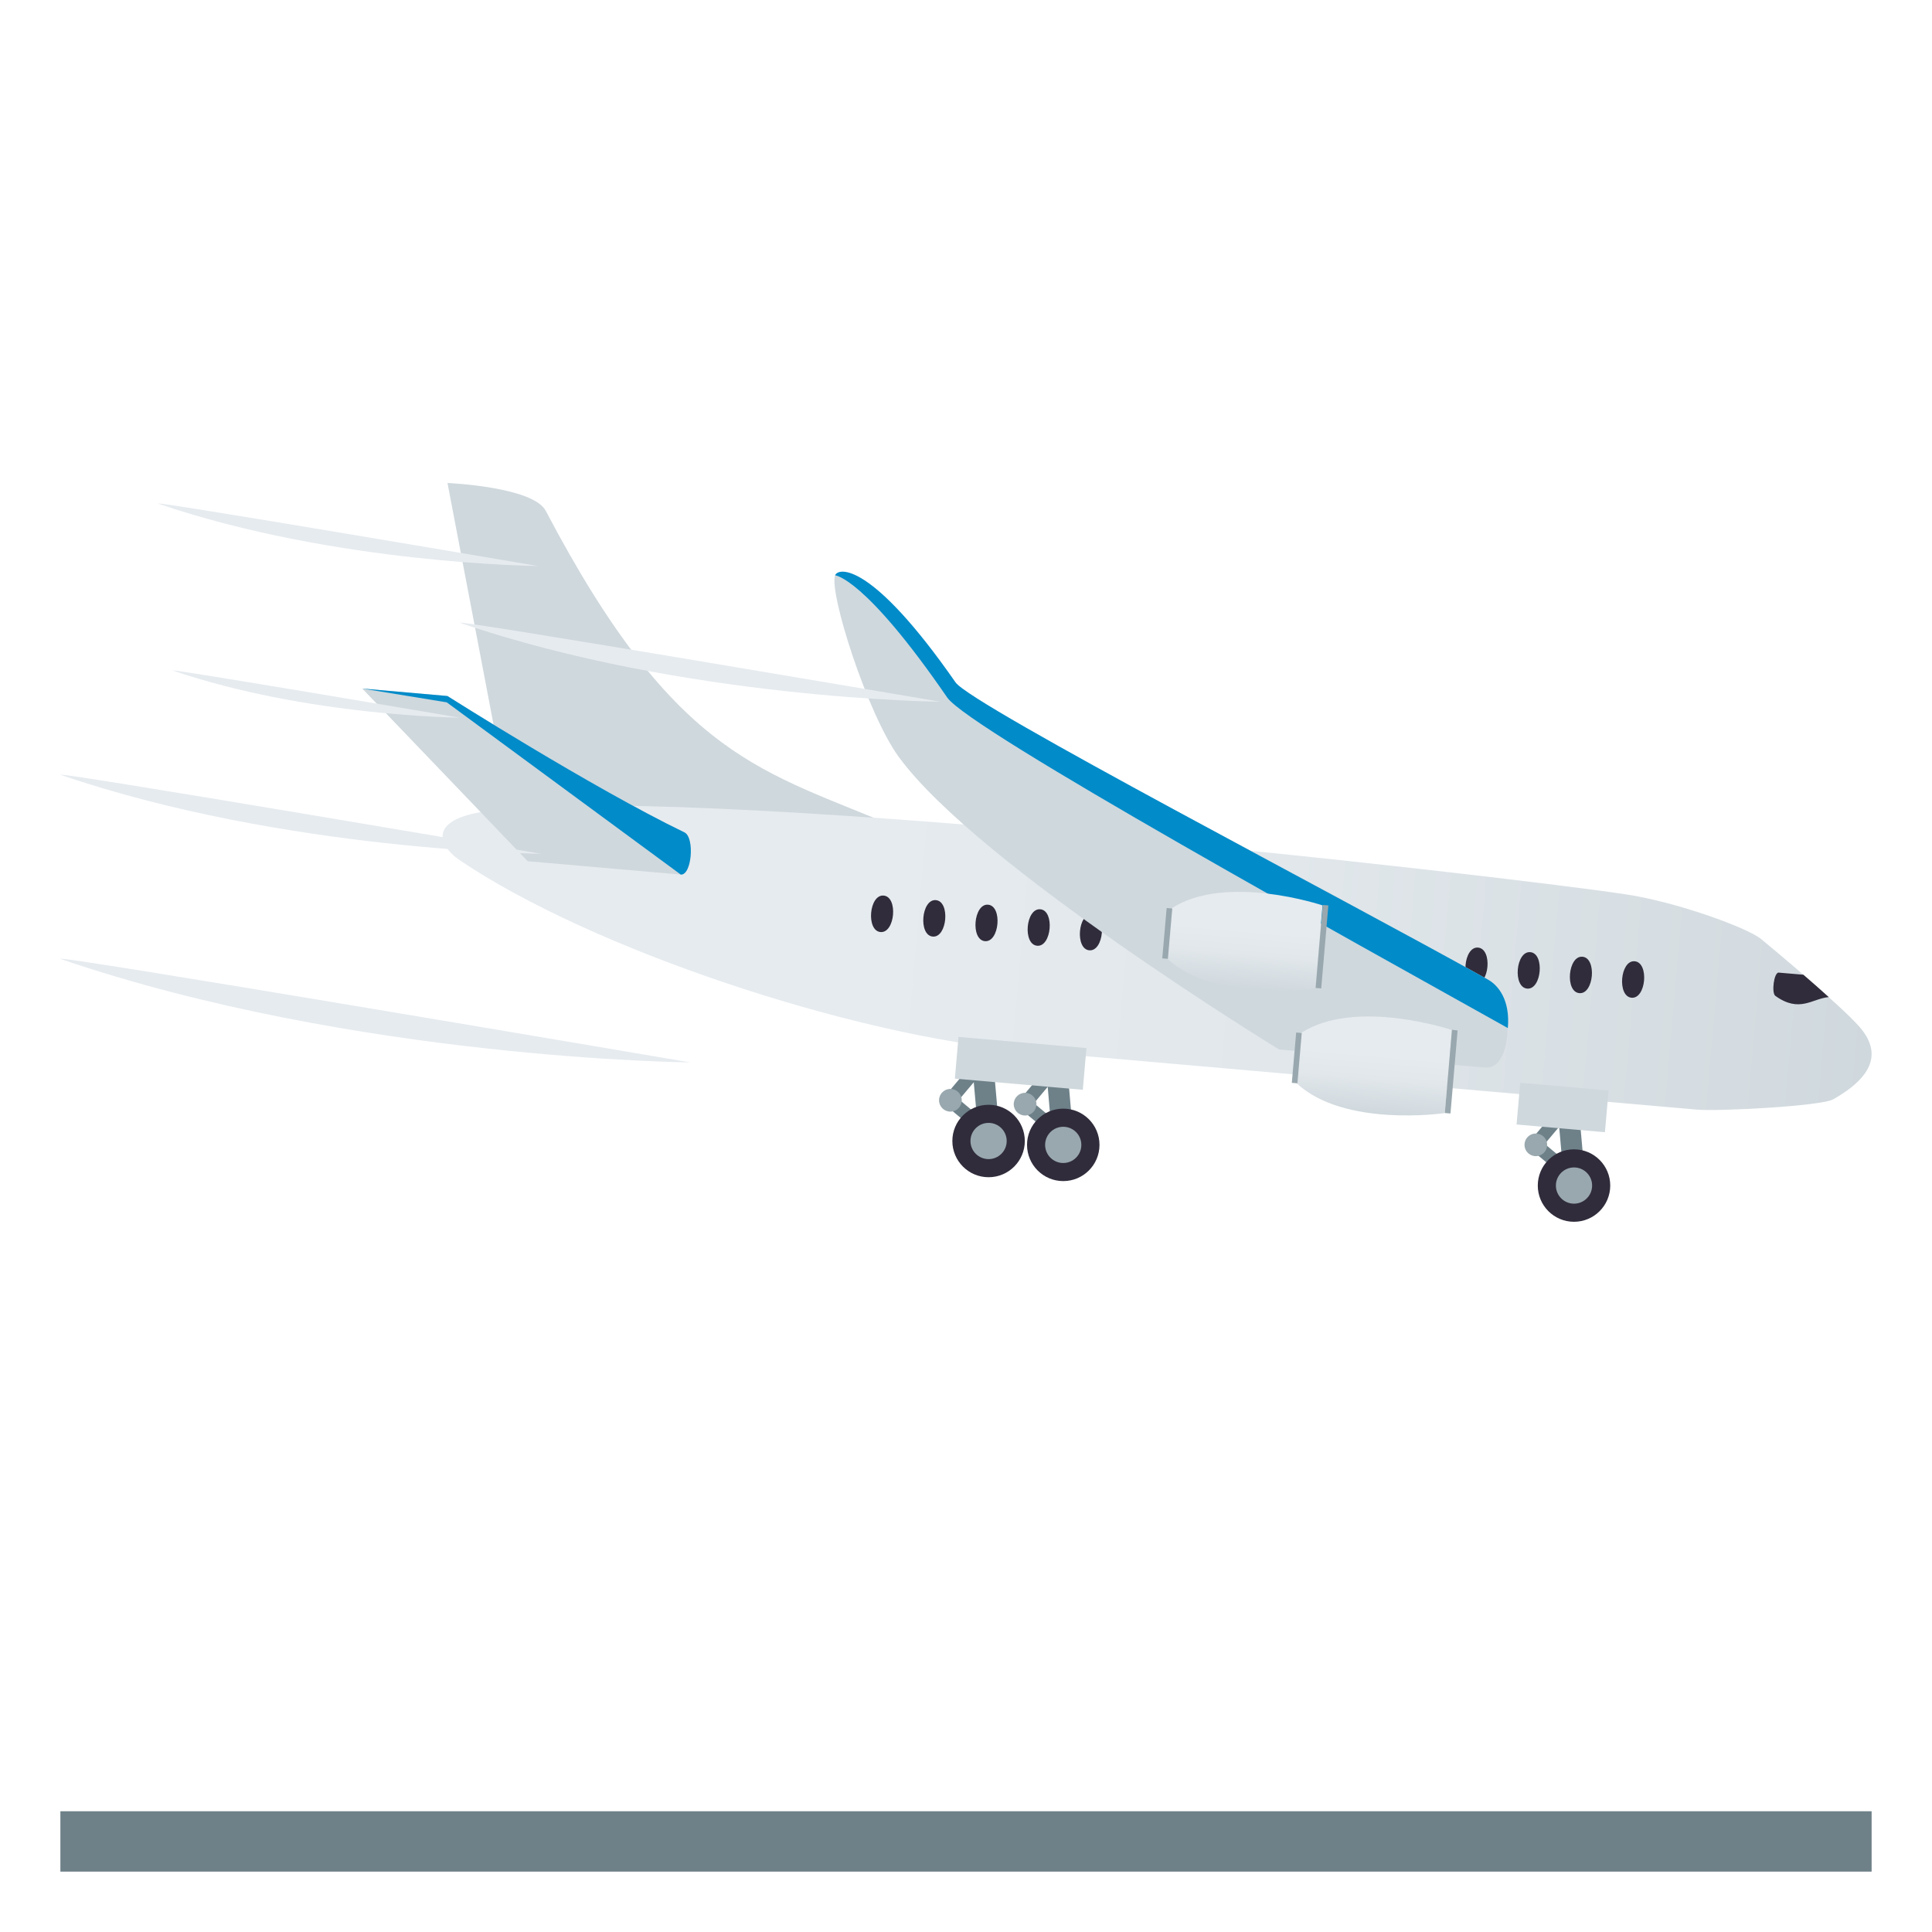 <?xml version="1.0" encoding="utf-8"?>
<!-- Generator: Adobe Illustrator 15.0.0, SVG Export Plug-In . SVG Version: 6.00 Build 0)  -->
<!DOCTYPE svg PUBLIC "-//W3C//DTD SVG 1.1//EN" "http://www.w3.org/Graphics/SVG/1.1/DTD/svg11.dtd">
<svg version="1.1" id="Layer_1" xmlns:x="http://ns.adobe.com/Extensibility/1.0/" xmlns:i="http://ns.adobe.com/AdobeIllustrator/10.0/" xmlns:graph="http://ns.adobe.com/Graphs/1.0/"
	 xmlns="http://www.w3.org/2000/svg" xmlns:xlink="http://www.w3.org/1999/xlink" xmlns:a="http://ns.adobe.com/AdobeSVGViewerExtensions/3.0/"
	 x="0px" y="0px" width="64px" height="64px" viewBox="0 0 64 64" enable-background="new 0 0 64 64" xml:space="preserve">
<rect x="2" y="60" fill="#6E8189" width="60" height="2"/>
<rect x="34.739" y="35.131" transform="matrix(0.996 -0.086 0.086 0.996 -2.987 3.162)" fill="#6E8189" width="0.702" height="2.023"/>
<rect x="34.234" y="35.279" transform="matrix(0.766 0.642 -0.642 0.766 31.173 -13.721)" fill="#6E8189" width="0.433" height="1.438"/>
<rect x="34.25" y="36.315" transform="matrix(-0.64 0.768 -0.768 -0.64 84.982 34.25)" fill="#6E8189" width="0.433" height="1.438"/>
<circle fill="#302C3B" cx="35.222" cy="37.925" r="1.2"/>
<circle fill="#99A8AE" cx="35.221" cy="37.926" r="0.6"/>
<circle fill="#99A8AE" cx="33.957" cy="36.577" r="0.376"/>
<path fill="#CFD8DD" d="M14.824,16l2.177,11.423c0,0,11.542,4.008,12.774,0.017c-4.471-1.926-7.327-2.204-11.696-10.518
	C17.658,16.121,14.824,16,14.824,16z"/>
<linearGradient id="SVGID_1_" gradientUnits="userSpaceOnUse" x1="2.522" y1="112.917" x2="50.315" y2="112.917" gradientTransform="matrix(0.996 0.087 -0.087 0.996 21.829 -83.263)">
	<stop  offset="0.297" style="stop-color:#E6EBEF"/>
	<stop  offset="0.588" style="stop-color:#E1E7EB"/>
	<stop  offset="0.932" style="stop-color:#D3DBE0"/>
	<stop  offset="1" style="stop-color:#CFD8DD"/>
	<a:midPointStop  offset="0.297" style="stop-color:#E6EBEF"/>
	<a:midPointStop  offset="0.672" style="stop-color:#E6EBEF"/>
	<a:midPointStop  offset="1" style="stop-color:#CFD8DD"/>
</linearGradient>
<path fill="url(#SVGID_1_)" d="M15.961,26.896c-1.854,0.311-1.359,1.175-0.738,1.596c4.369,2.957,12.998,5.816,18.629,6.31
	c2.695,0.236,20.214,1.77,22.357,1.956c0.717,0.063,4.125-0.115,4.523-0.344c1.347-0.765,1.605-1.569,0.846-2.421
	c-0.641-0.718-2.797-2.525-3.244-2.891c-0.449-0.364-2.758-1.217-4.482-1.477C49.517,28.973,22.172,25.854,15.961,26.896z"/>
<path fill="#302C3B" d="M58.811,32.99c0.803,0.575,1.217,0.089,1.768,0.04c-0.268-0.244-0.559-0.498-0.84-0.741
	c-0.227-0.019-0.563-0.049-0.816-0.07C58.765,32.203,58.676,32.893,58.811,32.99z"/>
<path fill="#CFD8DD" d="M14.821,23.056L12,22.809l5.48,5.719c0,0,3.846,0.336,5.07,0.443c0.364,0.032,0.469-1.229,0.122-1.397
	C19.614,26.096,14.821,23.056,14.821,23.056z"/>
<path fill="#018BC9" d="M14.821,23.056L12,22.809l2.799,0.457l7.752,5.705c0.364,0.032,0.469-1.229,0.122-1.397
	C19.614,26.096,14.821,23.056,14.821,23.056z"/>
<path fill="#302C3B" d="M54.047,33.051c-0.482-0.042-0.379-1.249,0.104-1.208C54.636,31.886,54.53,33.094,54.047,33.051z"/>
<path fill="#302C3B" d="M52.318,32.899c-0.484-0.041-0.377-1.25,0.104-1.206C52.904,31.735,52.799,32.943,52.318,32.899z"/>
<path fill="#302C3B" d="M50.589,32.749c-0.483-0.043-0.378-1.251,0.106-1.208C51.175,31.584,51.071,32.79,50.589,32.749z"/>
<path fill="#302C3B" d="M48.857,32.598c-0.481-0.043-0.375-1.25,0.106-1.208C49.447,31.432,49.342,32.639,48.857,32.598z"/>
<path fill="#302C3B" d="M36.084,31.48c-0.48-0.042-0.375-1.25,0.105-1.208C36.673,30.314,36.567,31.522,36.084,31.48z"/>
<path fill="#302C3B" d="M34.357,31.329c-0.485-0.043-0.379-1.25,0.105-1.208C34.942,30.163,34.838,31.371,34.357,31.329z"/>
<path fill="#302C3B" d="M32.626,31.177c-0.481-0.042-0.376-1.249,0.106-1.208C33.215,30.012,33.108,31.221,32.626,31.177z"/>
<path fill="#302C3B" d="M30.898,31.025c-0.483-0.042-0.377-1.251,0.105-1.207C31.484,29.86,31.378,31.068,30.898,31.025z"/>
<path fill="#302C3B" d="M29.168,30.875c-0.483-0.042-0.379-1.251,0.105-1.208C29.756,29.71,29.65,30.916,29.168,30.875z"/>
<path fill="#CFD8DD" d="M49.293,32.452c-4.691-2.63-17.893-9.607-17.893-9.607c-1.824-2.457-2.994-4.08-3.736-3.786
	c-0.209,0.563,1.065,4.58,2.105,6.01c2.609,3.587,12.604,9.696,12.604,9.696s4.254,0.372,6.828,0.599
	C50.146,35.445,50.189,32.956,49.293,32.452z"/>
<path fill="#018BC9" d="M31.378,23.106c0.739,1.075,13.546,8.137,18.571,10.95c0.082-0.93-0.316-1.415-0.656-1.604
	c-4.691-2.63-17.104-9.081-17.639-9.847c-2.801-4.023-3.893-3.805-3.99-3.547C27.664,19.059,28.631,19.11,31.378,23.106z"/>
<linearGradient id="SVGID_2_" gradientUnits="userSpaceOnUse" x1="33.909" y1="117.638" x2="33.909" y2="114.415" gradientTransform="matrix(0.996 0.087 -0.087 0.996 21.829 -83.263)">
	<stop  offset="0" style="stop-color:#CFD8DD"/>
	<stop  offset="0.059" style="stop-color:#D3DBE0"/>
	<stop  offset="0.355" style="stop-color:#E1E7EB"/>
	<stop  offset="0.606" style="stop-color:#E6EBEF"/>
	<a:midPointStop  offset="0" style="stop-color:#CFD8DD"/>
	<a:midPointStop  offset="0.328" style="stop-color:#CFD8DD"/>
	<a:midPointStop  offset="0.606" style="stop-color:#E6EBEF"/>
</linearGradient>
<path fill="url(#SVGID_2_)" d="M48.098,34.121c0,0-3.19-1.074-5,0.097l-0.145,1.667c1.579,1.477,4.908,0.987,4.908,0.987
	L48.098,34.121z"/>
<polygon fill="#99A8AE" points="48.049,36.886 48.285,34.135 48.098,34.113 47.861,36.87 "/>
<rect x="42.096" y="34.95" transform="matrix(-0.086 0.996 -0.996 -0.086 81.553 -4.702)" fill="#99A8AE" width="1.673" height="0.186"/>
<linearGradient id="SVGID_3_" gradientUnits="userSpaceOnUse" x1="29.278" y1="113.898" x2="29.278" y2="110.677" gradientTransform="matrix(0.996 0.087 -0.087 0.996 21.829 -83.263)">
	<stop  offset="0" style="stop-color:#CFD8DD"/>
	<stop  offset="0.059" style="stop-color:#D3DBE0"/>
	<stop  offset="0.355" style="stop-color:#E1E7EB"/>
	<stop  offset="0.606" style="stop-color:#E6EBEF"/>
	<a:midPointStop  offset="0" style="stop-color:#CFD8DD"/>
	<a:midPointStop  offset="0.328" style="stop-color:#CFD8DD"/>
	<a:midPointStop  offset="0.606" style="stop-color:#E6EBEF"/>
</linearGradient>
<path fill="url(#SVGID_3_)" d="M43.811,29.992c0,0-3.193-1.072-5,0.097l-0.146,1.669c1.578,1.475,4.908,0.987,4.908,0.987
	L43.811,29.992z"/>
<rect x="42.405" y="31.28" transform="matrix(-0.086 0.996 -0.996 -0.086 78.806 -9.552)" fill="#99A8AE" width="2.76" height="0.186"/>
<rect x="37.806" y="30.821" transform="matrix(-0.087 0.996 -0.996 -0.087 72.82 -4.878)" fill="#99A8AE" width="1.675" height="0.187"/>
<rect x="32.264" y="35.003" transform="matrix(0.996 -0.088 0.088 0.996 -3.031 2.997)" fill="#6E8189" width="0.702" height="2.023"/>
<rect x="31.759" y="35.151" transform="matrix(0.765 0.644 -0.644 0.765 30.596 -12.163)" fill="#6E8189" width="0.434" height="1.437"/>
<rect x="31.775" y="36.187" transform="matrix(-0.641 0.767 -0.767 -0.641 80.826 36.026)" fill="#6E8189" width="0.434" height="1.437"/>
<circle fill="#302C3B" cx="32.748" cy="37.797" r="1.2"/>
<circle fill="#99A8AE" cx="32.748" cy="37.797" r="0.6"/>
<circle fill="#99A8AE" cx="31.483" cy="36.448" r="0.376"/>
<rect x="51.658" y="36.478" transform="matrix(0.996 -0.088 0.088 0.996 -3.086 4.703)" fill="#6E8189" width="0.702" height="2.023"/>
<rect x="51.153" y="36.626" transform="matrix(0.765 0.644 -0.644 0.765 36.098 -24.301)" fill="#6E8189" width="0.434" height="1.438"/>
<rect x="51.169" y="37.662" transform="matrix(-0.641 0.767 -0.767 -0.641 113.789 23.567)" fill="#6E8189" width="0.434" height="1.438"/>
<circle fill="#302C3B" cx="52.141" cy="39.273" r="1.2"/>
<circle fill="#99A8AE" cx="52.141" cy="39.273" r="0.6"/>
<circle fill="#99A8AE" cx="50.876" cy="37.924" r="0.375"/>
<rect x="50.288" y="36.021" transform="matrix(0.996 0.087 -0.087 0.996 3.406 -4.383)" fill="#CFD8DD" width="2.939" height="1.387"/>
<rect x="31.682" y="34.545" transform="matrix(0.996 0.087 -0.087 0.996 3.202 -2.814)" fill="#CFD8DD" width="4.255" height="1.387"/>
<path fill="#E6EBEF" d="M2.018,31.771c-0.726-0.248,20.845,3.422,20.845,3.422S11.756,35.095,2.018,31.771z"/>
<path fill="#E6EBEF" d="M2.014,25.67c-0.555-0.189,15.912,2.612,15.912,2.612S9.447,28.208,2.014,25.67z"/>
<path fill="#E6EBEF" d="M5.243,16.685c-0.438-0.15,12.583,2.065,12.583,2.065S11.121,18.691,5.243,16.685z"/>
<path fill="#E6EBEF" d="M5.729,22.214c-0.332-0.113,9.502,1.56,9.502,1.56S10.168,23.729,5.729,22.214z"/>
<path fill="#E6EBEF" d="M15.244,20.634c-0.555-0.189,15.912,2.612,15.912,2.612S22.678,23.172,15.244,20.634z"/>
</svg>
